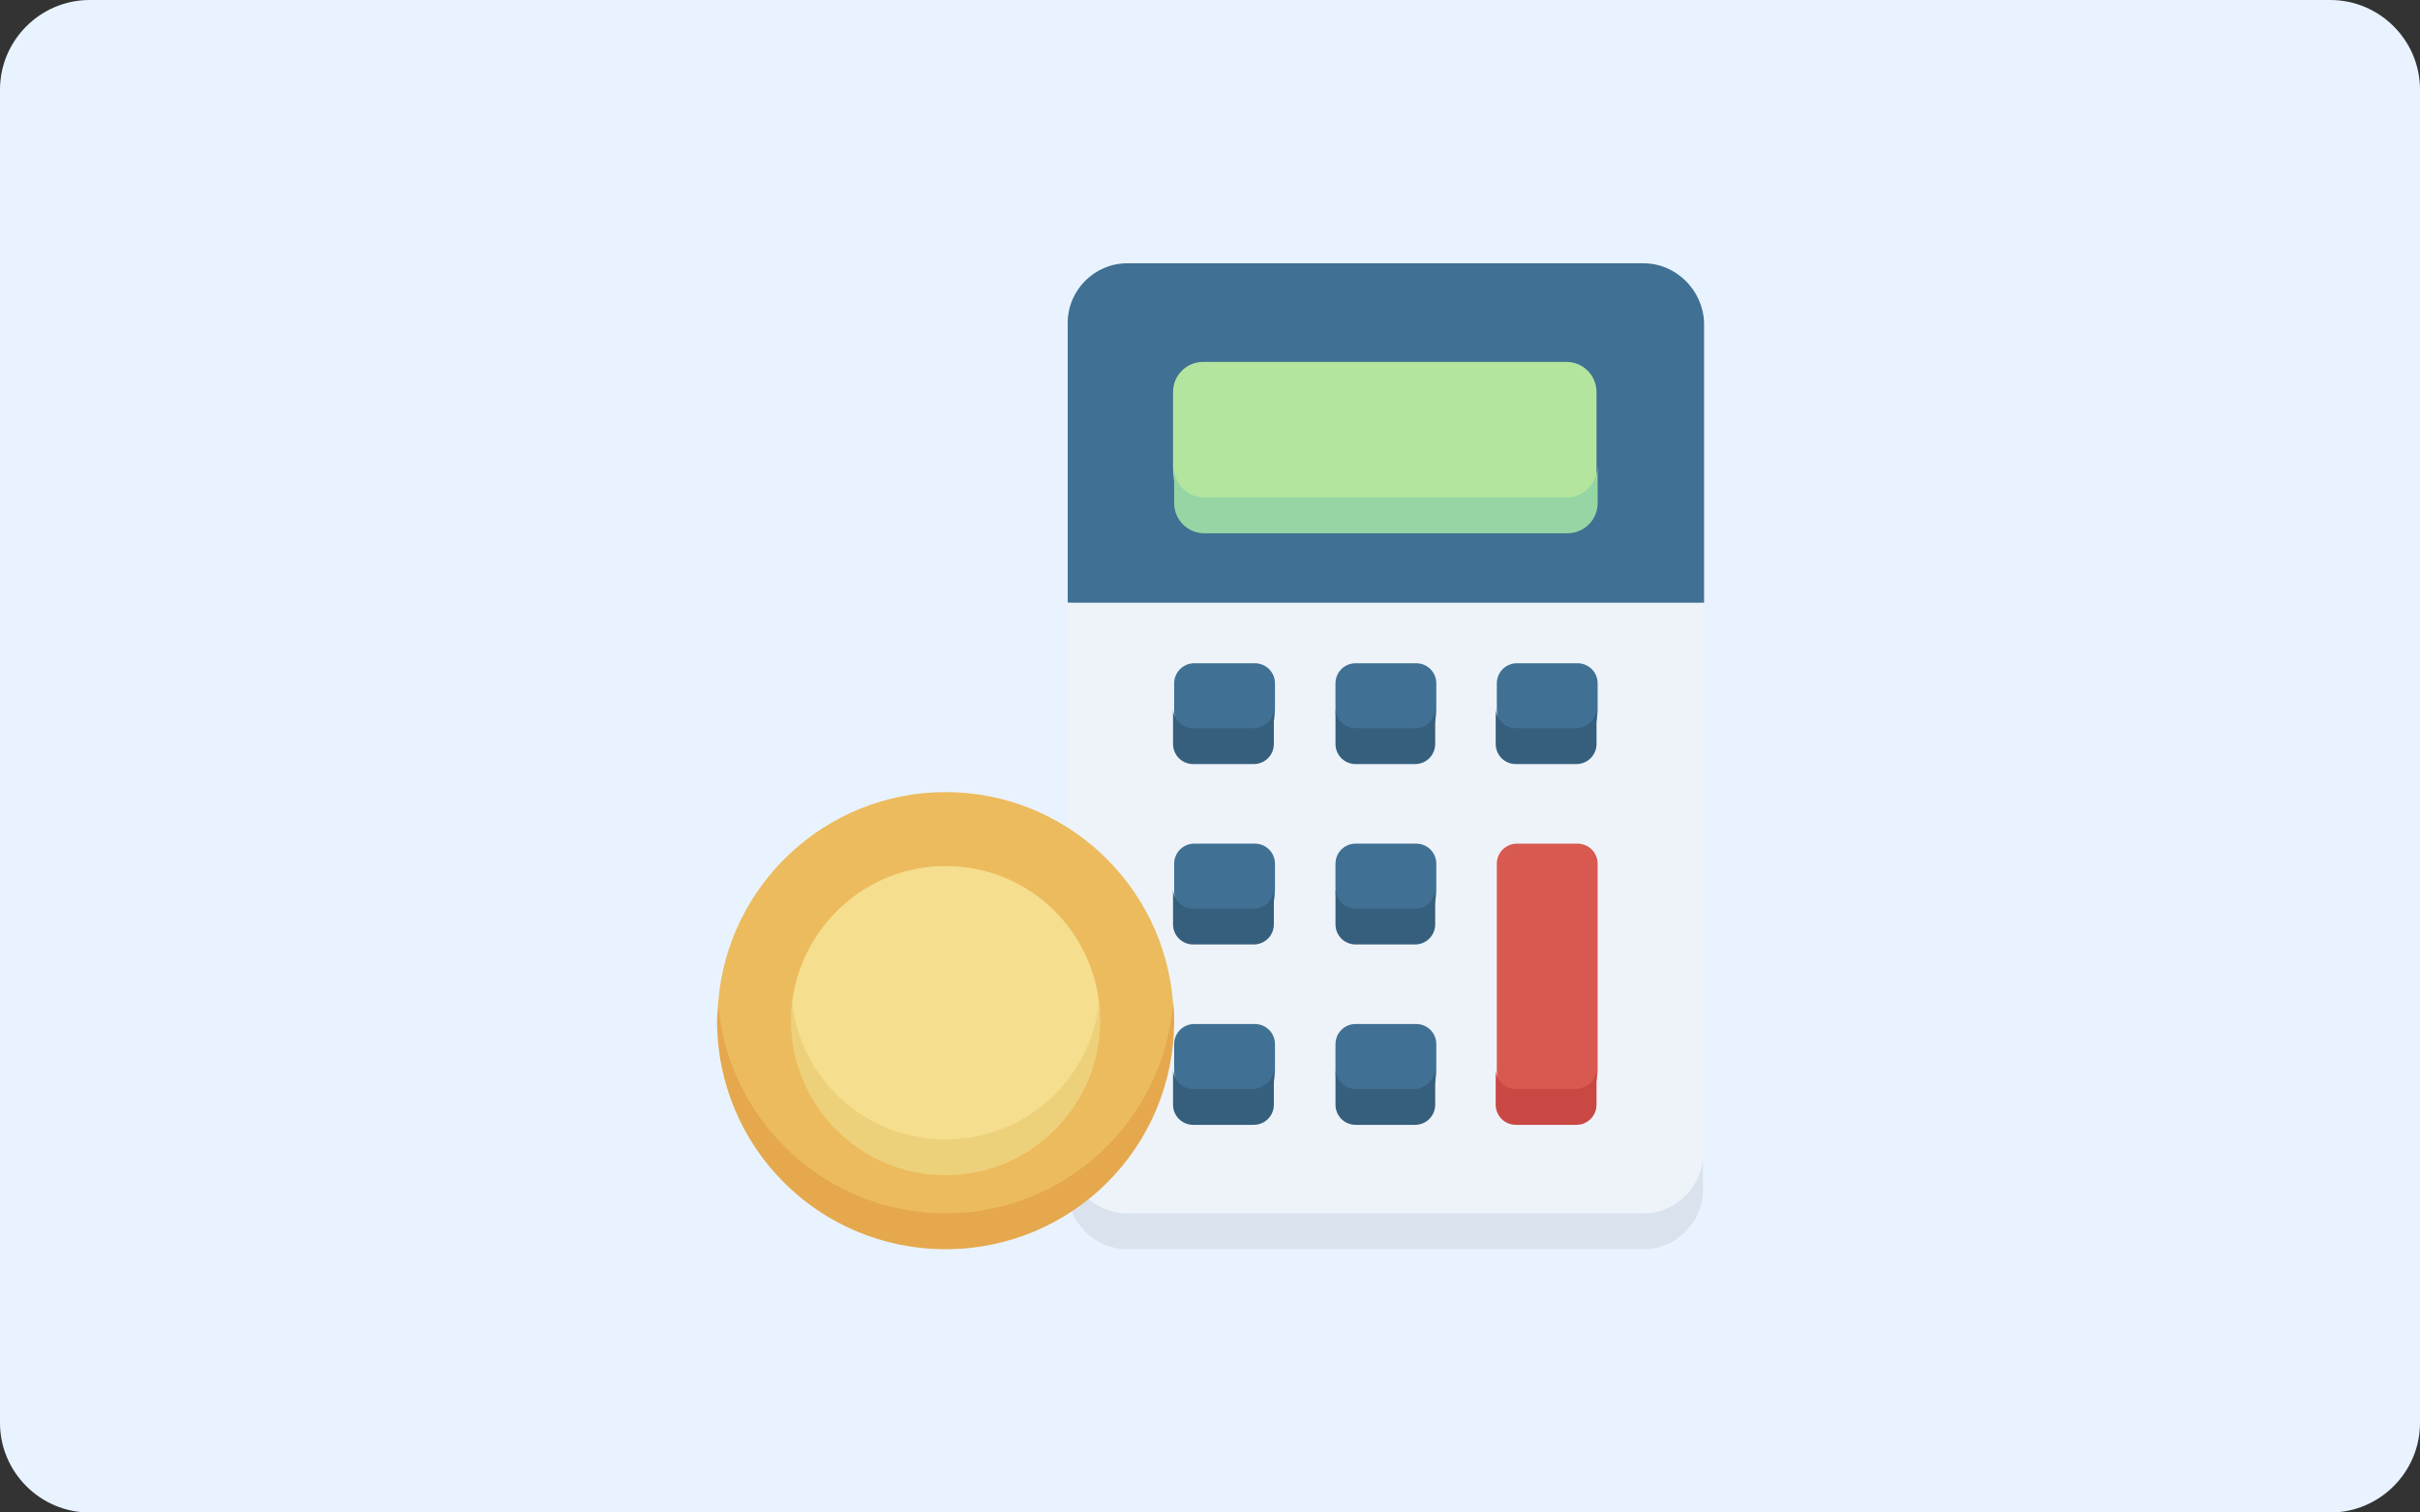 <?xml version="1.0" encoding="utf-8"?>
<!-- Generator: Adobe Illustrator 26.0.3, SVG Export Plug-In . SVG Version: 6.00 Build 0)  -->
<svg version="1.1" id="レイヤー_1" xmlns="http://www.w3.org/2000/svg" xmlns:xlink="http://www.w3.org/1999/xlink" x="0px"
	 y="0px" viewBox="0 0 216 135" style="enable-background:new 0 0 216 135;" xml:space="preserve">
<rect x="0" y="0" width="216" height="135" fill="#333333" stroke="none"/>
<style type="text/css">
	.st0{fill:#E9F3FF;}
	.st1{fill:#407093;}
	.st2{fill:#B3E59F;}
	.st3{fill:#EEF3F9;}
	.st4{fill:#D75950;}
	.st5{fill:#DAE3ED;}
	.st6{fill:#365E7D;}
	.st7{fill:#CA4844;}
	.st8{fill:#95D6A4;}
	.st9{fill:#ECBB5D;}
	.st10{fill:#F5DE8E;}
	.st11{fill:#EDD17A;}
	.st12{fill:#E5A84C;}
</style>
<g>
	<path class="st0" d="M216,8c0-4.4-3.6-8-8-8H8C3.6,0,0,3.6,0,8v119c0,4.4,3.6,8,8,8h200c4.4,0,8-3.6,8-8V8z"/>
</g>
<g>
	<g>
		<path class="st1" d="M146.7,23.5h-46.1c-2.9,0-5.3,2.4-5.3,5.3v25l28.4,1.5l28.4-1.5v-25C152,25.9,149.6,23.5,146.7,23.5z"/>
		<path class="st2" d="M107.4,46h32.4c1.5,0,2.7-1.5,2.7-4.2V35c0-1.5-1.2-2.7-2.7-2.7h-32.4c-1.5,0-2.7,1.2-2.7,2.7v6.8
			C104.8,44.9,106,46,107.4,46L107.4,46z"/>
		<path class="st3" d="M100.6,109.9h46.1c2.9,0,5.3-2.1,5.3-6.9V53.8H95.3V103C95.3,108.1,97.7,109.9,100.6,109.9L100.6,109.9z"/>
		<path class="st1" d="M104.8,63.2c0,2.1,0.8,3.3,1.8,3.3h5.4c1,0,1.8-1.3,1.8-3.3l0,0V61c0-1-0.8-1.8-1.8-1.8h-5.4
			c-1,0-1.8,0.8-1.8,1.8L104.8,63.2L104.8,63.2z"/>
		<path class="st4" d="M135.4,98.7h5.4c1,0,1.8-1.6,1.8-3.3V77.1c0-1-0.8-1.8-1.8-1.8h-5.4c-1,0-1.8,0.8-1.8,1.8v18.3
			C133.6,97.4,134.4,98.7,135.4,98.7z"/>
		<path class="st5" d="M146.7,108.3h-46.1c-2.9,0-5.3-2.4-5.3-5.3v3.2c0,2.9,2.4,5.3,5.3,5.3h46.1c2.9,0,5.3-2.4,5.3-5.3V103
			C152,105.9,149.6,108.3,146.7,108.3z"/>
		<path class="st6" d="M113.7,63.2v3.2c0,1-0.8,1.8-1.8,1.8h-5.4c-1,0-1.8-0.8-1.8-1.8v-3.2c0,1,0.8,1.8,1.8,1.8h5.4
			C112.9,65,113.7,64.2,113.7,63.2L113.7,63.2z"/>
		<path class="st1" d="M119.2,63.2c0,2.1,0.8,3.3,1.8,3.3h5.4c1,0,1.8-1.3,1.8-3.3l0,0V61c0-1-0.8-1.8-1.8-1.8H121
			c-1,0-1.8,0.8-1.8,1.8L119.2,63.2L119.2,63.2z"/>
		<path class="st6" d="M128.1,63.2v3.2c0,1-0.8,1.8-1.8,1.8H121c-1,0-1.8-0.8-1.8-1.8v-3.2c0,1,0.8,1.8,1.8,1.8h5.4
			C127.3,65,128.1,64.2,128.1,63.2L128.1,63.2z"/>
		<path class="st1" d="M133.6,63.2c0,2.1,0.8,3.3,1.8,3.3h5.4c1,0,1.8-1.3,1.8-3.3l0,0V61c0-1-0.8-1.8-1.8-1.8h-5.4
			c-1,0-1.8,0.8-1.8,1.8L133.6,63.2L133.6,63.2z"/>
		<path class="st6" d="M142.5,63.2v3.2c0,1-0.8,1.8-1.8,1.8h-5.4c-1,0-1.8-0.8-1.8-1.8v-3.2c0,1,0.8,1.8,1.8,1.8h5.4
			C141.7,65,142.5,64.2,142.5,63.2L142.5,63.2z"/>
		<path class="st1" d="M104.8,79.3c0,2.1,0.8,3.3,1.8,3.3h5.4c1,0,1.8-1.3,1.8-3.3l0,0v-2.2c0-1-0.8-1.8-1.8-1.8h-5.4
			c-1,0-1.8,0.8-1.8,1.8L104.8,79.3L104.8,79.3z"/>
		<path class="st6" d="M113.7,79.3v3.2c0,1-0.8,1.8-1.8,1.8h-5.4c-1,0-1.8-0.8-1.8-1.8v-3.2c0,1,0.8,1.8,1.8,1.8h5.4
			C112.9,81.1,113.7,80.3,113.7,79.3z"/>
		<path class="st1" d="M119.2,79.3c0,2.1,0.8,3.3,1.8,3.3h5.4c1,0,1.8-1.3,1.8-3.3l0,0v-2.2c0-1-0.8-1.8-1.8-1.8H121
			c-1,0-1.8,0.8-1.8,1.8L119.2,79.3L119.2,79.3z"/>
		<path class="st6" d="M128.1,79.3v3.2c0,1-0.8,1.8-1.8,1.8H121c-1,0-1.8-0.8-1.8-1.8v-3.2c0,1,0.8,1.8,1.8,1.8h5.4
			C127.3,81.1,128.1,80.3,128.1,79.3z"/>
		<path class="st1" d="M104.8,95.4c0,2.1,0.8,3.3,1.8,3.3h5.4c1,0,1.8-1.3,1.8-3.3l0,0v-2.2c0-1-0.8-1.8-1.8-1.8h-5.4
			c-1,0-1.8,0.8-1.8,1.8L104.8,95.4L104.8,95.4z"/>
		<path class="st6" d="M113.7,95.4v3.2c0,1-0.8,1.8-1.8,1.8h-5.4c-1,0-1.8-0.8-1.8-1.8v-3.2c0,1,0.8,1.8,1.8,1.8h5.4
			C112.9,97.1,113.7,96.3,113.7,95.4z"/>
		<path class="st1" d="M119.2,95.4c0,2.1,0.8,3.3,1.8,3.3h5.4c1,0,1.8-1.3,1.8-3.3l0,0v-2.2c0-1-0.8-1.8-1.8-1.8H121
			c-1,0-1.8,0.8-1.8,1.8L119.2,95.4L119.2,95.4z"/>
		<path class="st6" d="M128.1,95.4v3.2c0,1-0.8,1.8-1.8,1.8H121c-1,0-1.8-0.8-1.8-1.8v-3.2c0,1,0.8,1.8,1.8,1.8h5.4
			C127.3,97.1,128.1,96.3,128.1,95.4z"/>
		<path class="st7" d="M142.5,95.4v3.2c0,1-0.8,1.8-1.8,1.8h-5.4c-1,0-1.8-0.8-1.8-1.8v-3.2c0,1,0.8,1.8,1.8,1.8h5.4
			C141.7,97.1,142.5,96.4,142.5,95.4z"/>
		<path class="st8" d="M139.9,44.4h-32.4c-1.5,0-2.7-1.2-2.7-2.7v3.2c0,1.5,1.2,2.7,2.7,2.7h32.4c1.5,0,2.7-1.2,2.7-2.7v-3.2
			C142.5,43.2,141.3,44.4,139.9,44.4z"/>
	</g>
	<path class="st9" d="M64.1,89.5c0,11.4,9.6,20.3,20.3,20.3s20.3-8.9,20.3-20.3c-0.8-10.5-9.6-18.8-20.3-18.8S64.9,79,64.1,89.5
		L64.1,89.5z"/>
	<path class="st10" d="M70.7,89.5c0,8.1,6.6,13.7,13.7,13.7s13.7-6,13.7-13.7c-0.8-6.9-6.6-12.2-13.7-12.2
		C77.3,77.3,71.5,82.7,70.7,89.5L70.7,89.5z"/>
	<path class="st11" d="M84.4,101.7c-7.1,0-12.9-5.3-13.7-12.2c-0.1,0.5-0.1,1.1-0.1,1.6c0,7.6,6.2,13.8,13.8,13.8
		c7.6,0,13.8-6.2,13.8-13.8c0-0.5,0-1.1-0.1-1.6C97.3,96.4,91.5,101.7,84.4,101.7z"/>
	<path class="st12" d="M84.4,108.3c-10.7,0-19.5-8.3-20.3-18.8c0,0.5-0.1,1.1-0.1,1.6c0,11.3,9.1,20.4,20.4,20.4s20.4-9.1,20.4-20.4
		c0-0.5,0-1.1-0.1-1.6C103.9,100,95.1,108.3,84.4,108.3z"/>
</g>
</svg>
